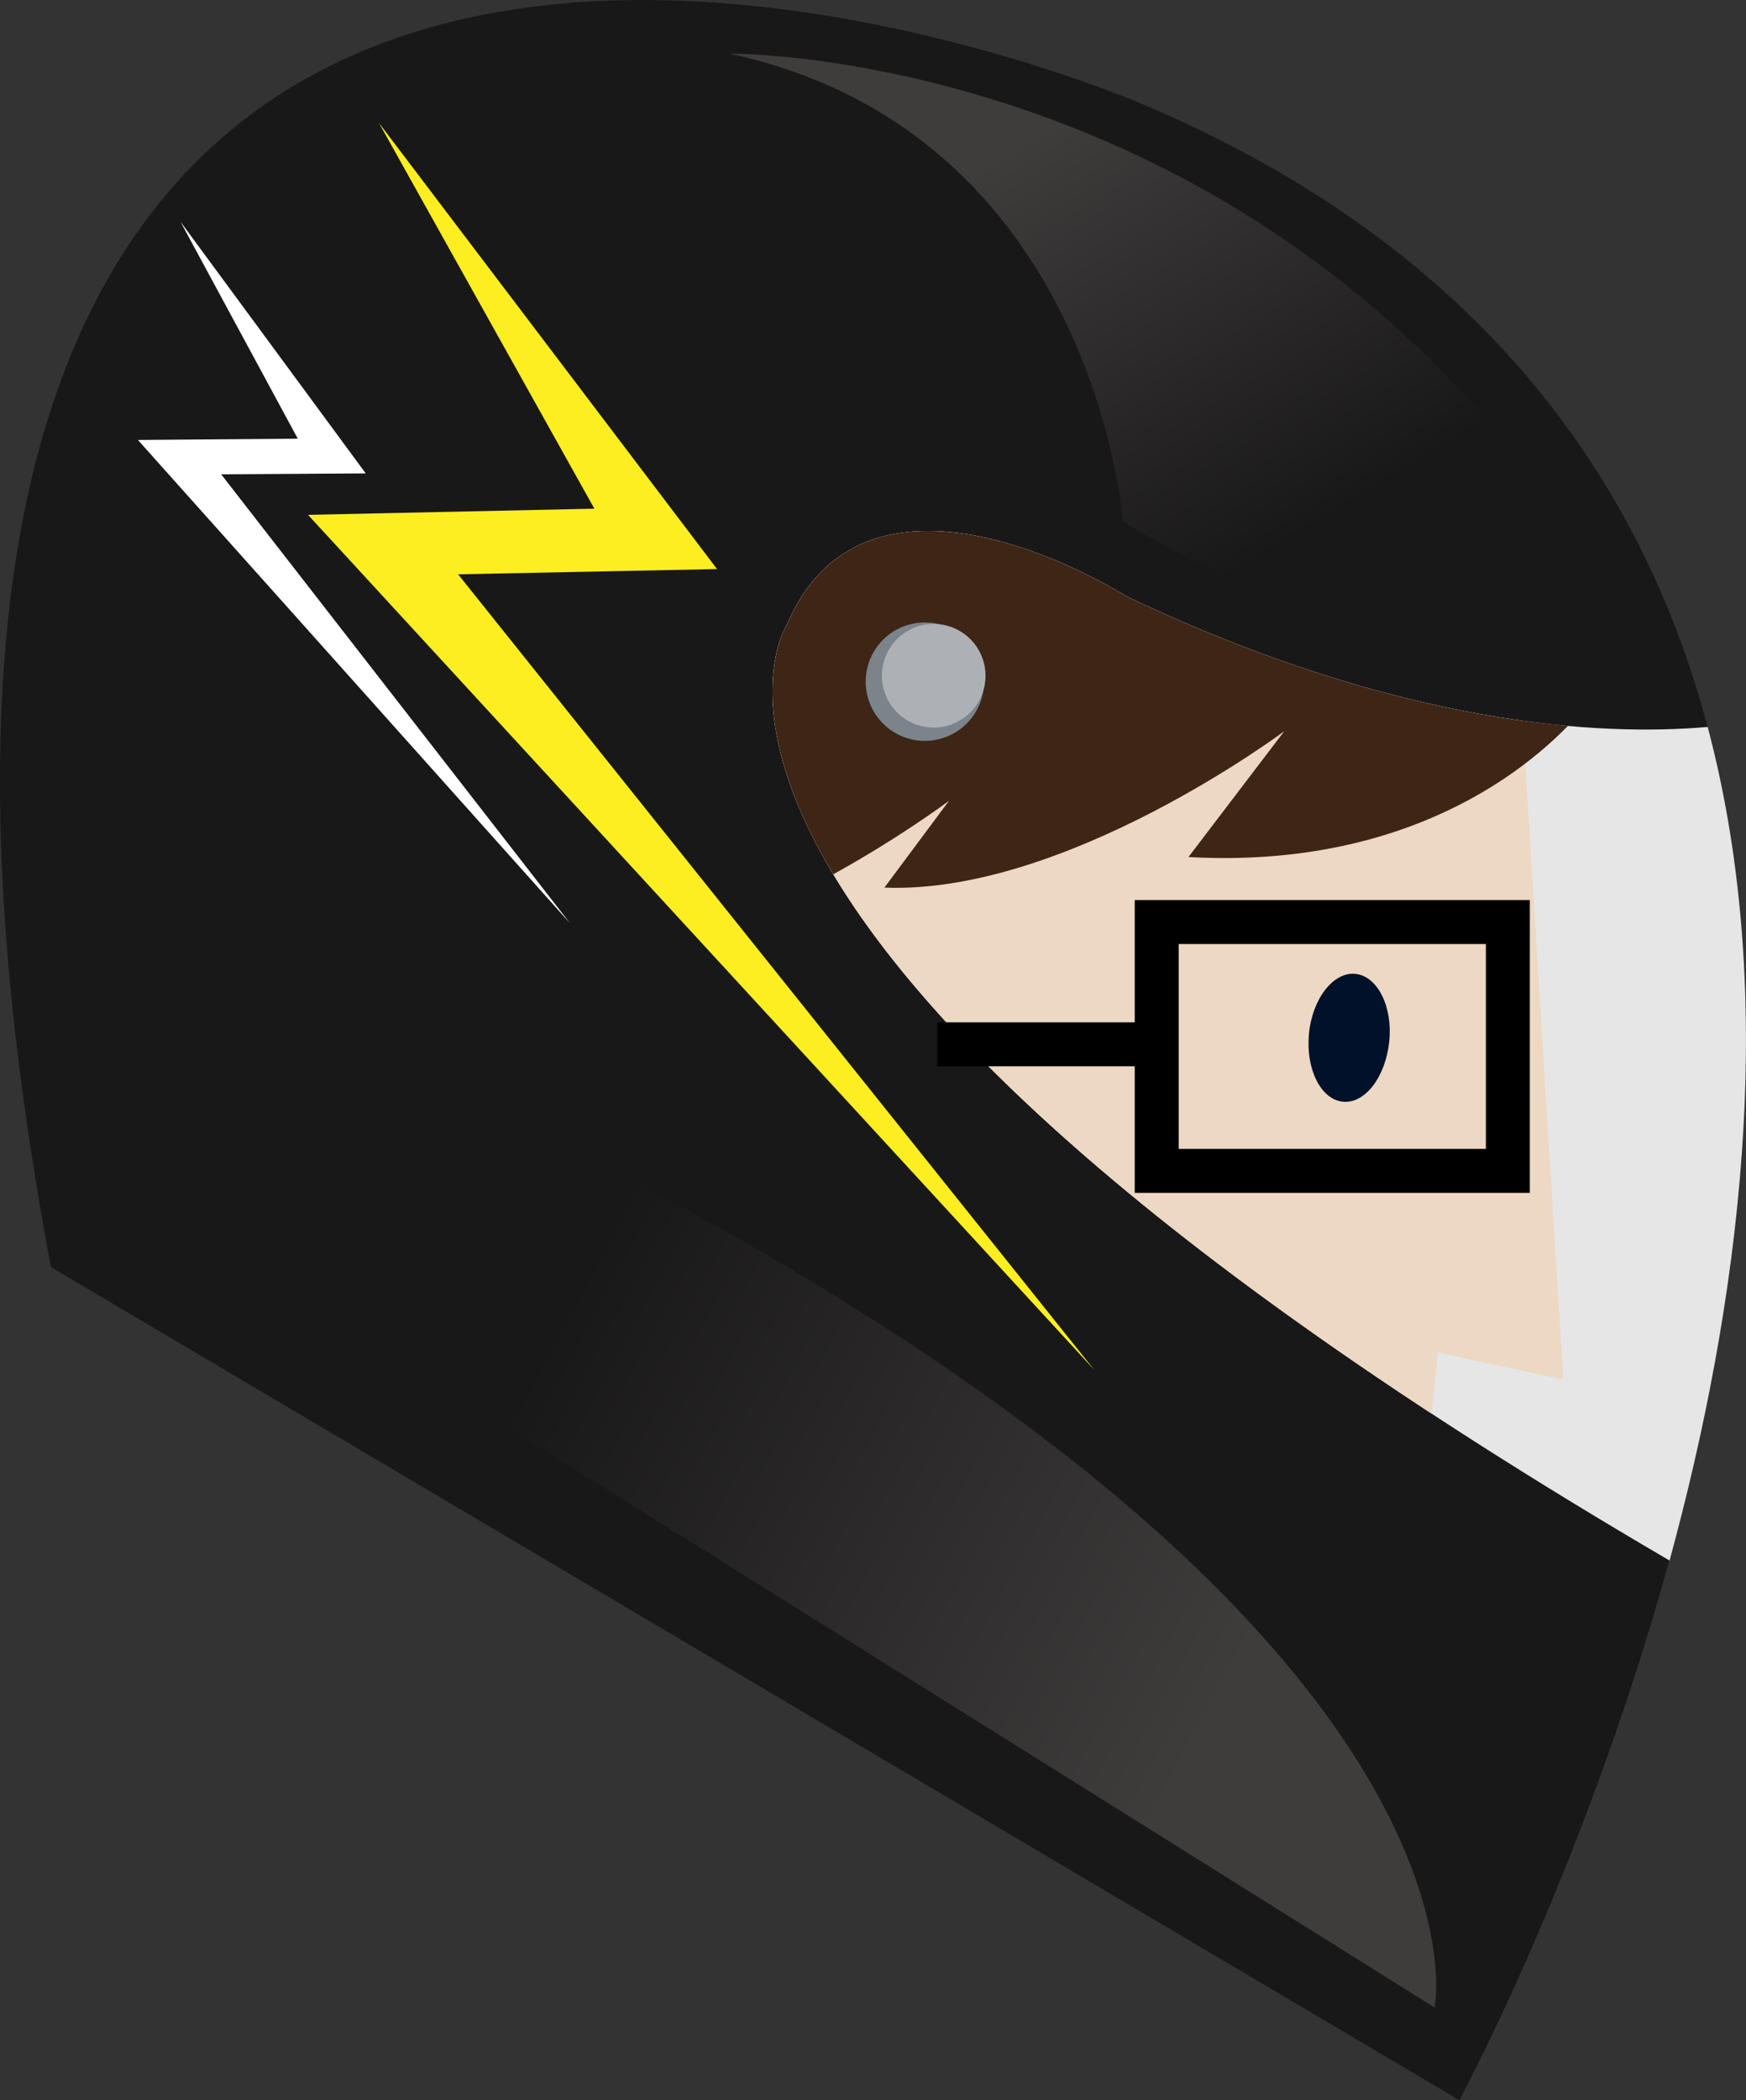 <svg xmlns="http://www.w3.org/2000/svg" xmlns:xlink="http://www.w3.org/1999/xlink" viewBox="0 0 189.15 227.45"><rect x="0" y="0" width="189.15" height="227.45" fill="#333333" stroke="none"/><defs><style>.cls-1,.cls-14,.cls-15{fill:none;}.cls-2{fill:#191819;}.cls-3{fill:#e6e6e6;}.cls-4{fill:#fcee21;}.cls-5{fill:url(#linear-gradient);}.cls-6{fill:url(#linear-gradient-2);}.cls-7{clip-path:url(#clip-path);}.cls-8{fill:#edd8c3;}.cls-9{fill:#3e2516;}.cls-10{fill:#001129;}.cls-11{fill:#7b848b;}.cls-12{fill:#adb1b6;}.cls-13{fill:#fff;}.cls-14,.cls-15{stroke:#000;stroke-miterlimit:10;}.cls-14{stroke-width:4.76px;}.cls-15{stroke-width:4.76px;}</style><linearGradient id="linear-gradient" x1="4369.66" y1="799.3" x2="4334.34" y2="837.24" gradientTransform="matrix(-0.98, -0.21, -0.21, 0.98, 4554.61, 153.53)" gradientUnits="userSpaceOnUse"><stop offset="0" stop-color="#3f3c3c"/><stop offset="1" stop-color="#191819"/></linearGradient><linearGradient id="linear-gradient-2" x1="4310.39" y1="962.81" x2="4389.95" y2="939.85" xlink:href="#linear-gradient"/><clipPath id="clip-path"><path id="SVGID" class="cls-1" d="M185,78.73c-11.48,1-33.3,0-63.06-14.19,0,0-27.79-17.75-36.69,3.12,0,0-21.63,32.82,95.62,101.35C188.33,141.67,192.93,108.63,185,78.73Z"/></clipPath></defs><title>head</title><g id="Layer_2" data-name="Layer 2"><g id="Layer_10" data-name="Layer 10"><path class="cls-2" d="M5.52,137.23l152.57,90.22s89-163.86-34.27-216.15C123.82,11.3-30.79-55.84,5.52,137.23Z"/><path class="cls-3" d="M185,78.73c-11.48,1-33.3,0-63.06-14.19,0,0-27.79-17.75-36.69,3.12,0,0-21.63,32.82,95.62,101.35C188.33,141.67,192.93,108.63,185,78.73Z"/><polygon class="cls-4" points="118.54 148.36 49.63 62.2 77.68 61.63 41.05 13.31 64.39 55.09 33.37 55.76 118.54 148.36"/><path class="cls-5" d="M178.14,70.67s-25.09,4.63-56.5-14.18c0,0-3-42.13-42.61-50.68C79,5.81,144.09,5.11,178.14,70.67Z"/><path class="cls-6" d="M155.42,217.42S164.12,174.5,55,120.93L52.9,153.26Z"/><g class="cls-7"><path class="cls-8" d="M73.92,44.46l90.56,26.05,4.88,78.9-13.57-2.93-5.27,49.28-33-4.95S78.84,182.48,77.37,152Z"/><path class="cls-9" d="M172.49,75.53s-12.86,19-43.74,17.29l10.38-13.63S115.48,96.9,95.81,96.13l7-9.4S79.14,104.44,63.67,102.6L62.36,37.36Z"/><path class="cls-10" d="M141.8,112c-.35,3.82,1.31,7.1,3.7,7.32s4.61-2.7,5-6.53-1.3-7.1-3.69-7.32S142.15,108.2,141.8,112Z"/></g><path class="cls-11" d="M93.93,72.47a6.41,6.41,0,1,0,7.61-4.91A6.4,6.4,0,0,0,93.93,72.47Z"/><path class="cls-12" d="M95.67,72a5.61,5.61,0,1,0,6.66-4.3A5.59,5.59,0,0,0,95.67,72Z"/><polygon class="cls-13" points="61.75 99.99 23.96 51.37 39.62 51.27 19.55 24.01 32.26 47.51 14.94 47.65 61.75 99.99"/><rect class="cls-14" x="125.31" y="99.86" width="38.04" height="26.95"/><line class="cls-15" x1="125.31" y1="113.1" x2="101.54" y2="113.1"/></g></g></svg>